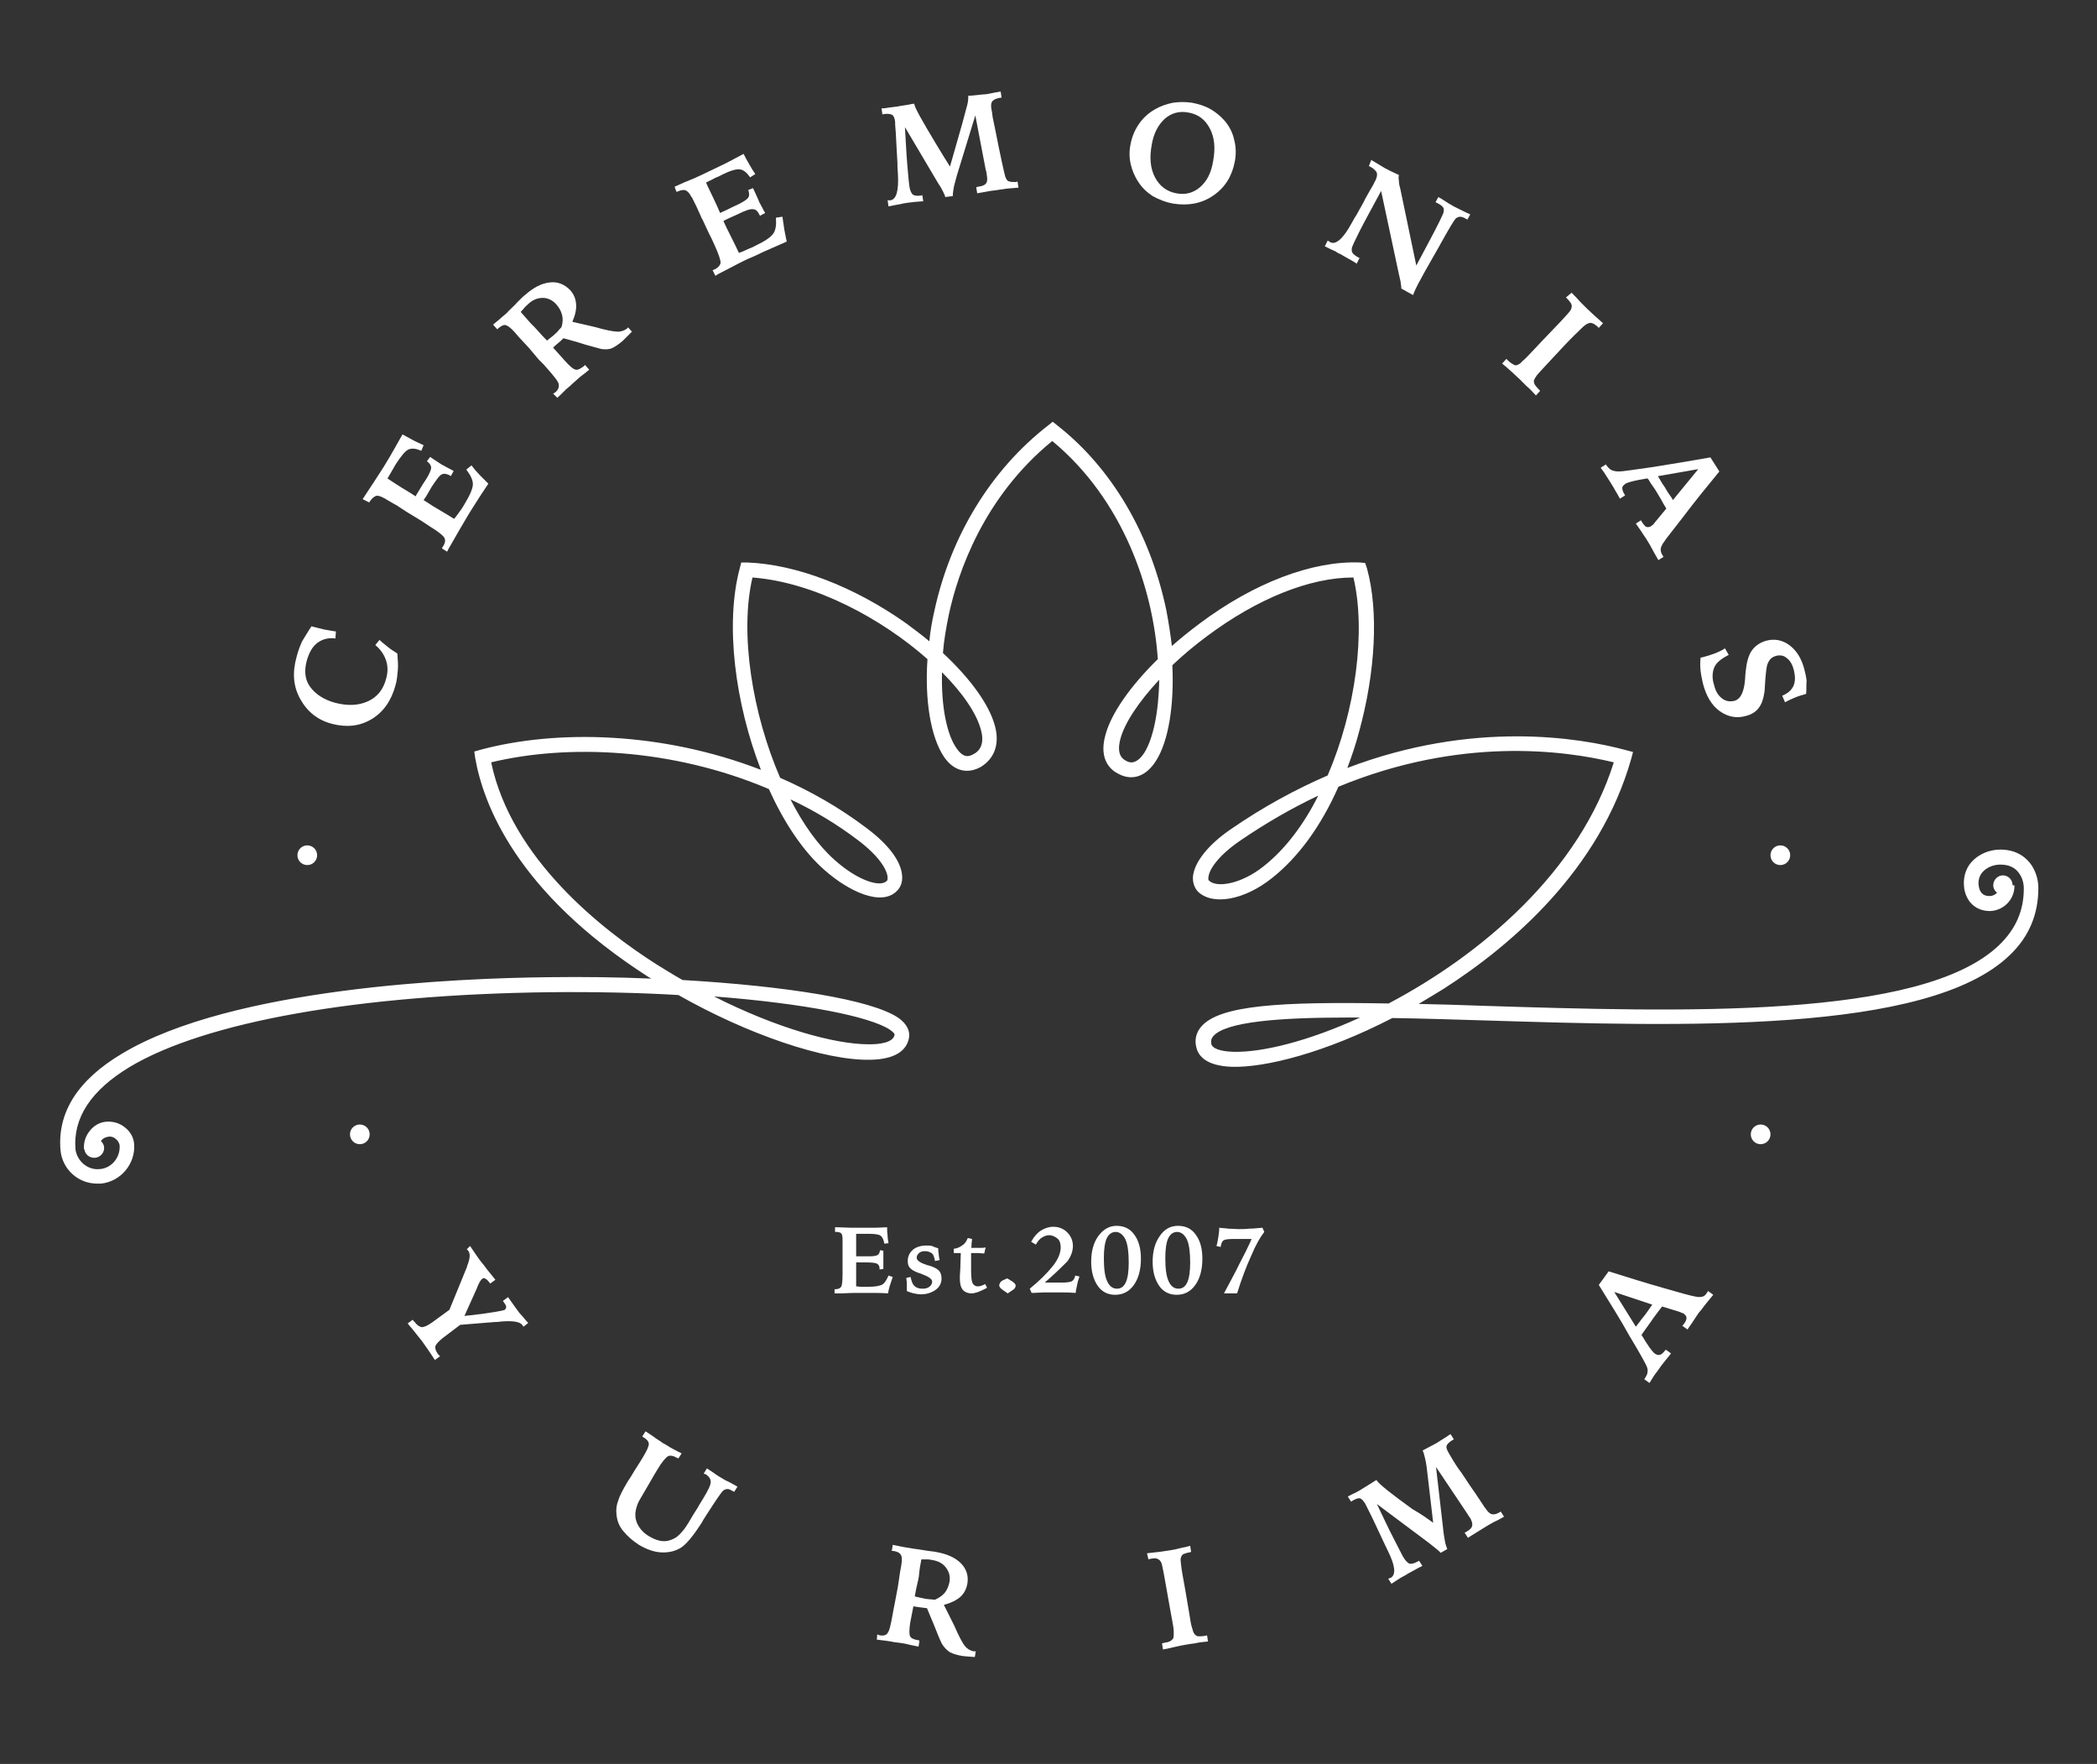 <?xml version="1.0" encoding="UTF-8"?> <!-- Generator: Adobe Illustrator 24.2.3, SVG Export Plug-In . SVG Version: 6.00 Build 0) --> <svg xmlns="http://www.w3.org/2000/svg" xmlns:xlink="http://www.w3.org/1999/xlink" version="1.1" id="Capa_1" x="0px" y="0px" width="447px" height="376px" viewBox="0 0 447 376" style="enable-background:new 0 0 447 376;" xml:space="preserve"><rect x="0" y="0" width="447" height="376" fill="#333333" stroke="none"/> <style type="text/css"> .st0{fill:#FFFFFF;} </style> <g> <g> <path class="st0" d="M66.4,133.5c0.1,0,0.2,0.1,0.4,0.1c0.2,0.1,0.3,0.1,0.4,0.1c0.6,0.2,1.3,0.3,2,0.5c0.7,0.1,1.5,0.3,2.4,0.4 l-0.1,1.5c-1.4-0.2-2.7,0.1-3.8,0.9c-1.1,0.8-1.8,2.1-2.3,3.8c-0.6,2.2-0.4,4.1,0.7,5.6s2.8,2.7,5.3,3.4c2.7,0.7,5,0.6,7-0.3 s3.3-2.5,3.9-4.8c0.4-1.4,0.4-2.7,0-3.9s-1.1-2.3-2.3-3.3l0.9-1.1c0.6,0.6,1.3,1.1,1.9,1.6s1.3,0.9,1.9,1.3 c0.1,1.3,0.2,2.5,0.1,3.6s-0.2,2.2-0.5,3.2c-0.9,3.3-2.6,5.7-5.1,7.2c-2.5,1.5-5.3,1.8-8.4,1c-3.1-0.8-5.3-2.6-6.8-5.3 s-1.7-5.6-0.8-8.9c0.3-1.2,0.7-2.3,1.2-3.4C65.1,135.6,65.7,134.5,66.4,133.5z"></path> <path class="st0" d="M77.3,106.4c0.9-1.4,1.8-2.7,2.5-3.8c0.8-1.2,1.4-2.2,2-3.1c0.9-1.5,1.7-2.8,2.3-3.9s1.2-2.1,1.7-3 c0.7,0.4,1.5,0.8,2.2,1.2c0.7,0.4,1.5,0.7,2.3,1.1l-0.5,1.2c-1.1-0.5-2-0.6-2.7-0.3c-0.7,0.3-1.6,1.4-2.7,3.1 c-0.2,0.3-0.4,0.7-0.7,1.2c-0.3,0.5-0.7,1.2-1.1,1.9c1.1,0.7,2.1,1.4,3.1,2c1,0.6,2,1.2,2.9,1.8l0.2-0.4c0.3-0.5,0.7-1.1,1.1-1.8 s0.8-1.2,0.9-1.4c0.7-1.1,1.1-2,1.1-2.5c0-0.5-0.3-0.9-0.9-1.4l0.7-0.9c0.4,0.3,0.9,0.6,1.5,1c0.6,0.4,1,0.7,1.3,0.8 c0.2,0.1,0.5,0.3,0.9,0.5s0.8,0.4,1.3,0.7l-0.6,1.1l-0.1-0.1c-0.7-0.4-1.3-0.5-1.8-0.3s-1.2,1.2-2.2,2.7l-1.1,1.9l-0.6,0.9 l1.4,0.9c0.7,0.5,1.5,0.9,2.3,1.4s1.7,1,2.8,1.7c0.3-0.3,0.6-0.8,1-1.3c0.4-0.5,0.8-1.1,1.2-1.8c1.2-2,1.8-3.4,1.8-4.3 c0-0.9-0.5-1.9-1.4-3.1l1.1-0.9c0.6,0.8,1.2,1.5,1.8,2.1c0.6,0.6,1.2,1.2,1.8,1.8c-1.3,1.9-2.3,3.5-3,4.6 c-0.7,1.1-1.4,2.2-1.9,3.1c-0.6,1-1.6,2.7-2.9,5c-0.5,0.8-0.8,1.4-1,1.8l-1.1-0.7c0,0,0.1-0.1,0.1-0.2c0-0.1,0.1-0.2,0.2-0.3 c0.4-0.7,0.5-1.3,0.2-1.8c-0.3-0.5-1.3-1.3-3.1-2.4l-1.2-0.8l-1.1-0.7l-2.8-1.7c-0.1-0.1-0.3-0.2-0.6-0.4c-1-0.7-1.7-1.1-2.1-1.3 c-0.4-0.2-0.8-0.5-1.2-0.7c-0.4-0.2-0.6-0.4-0.7-0.4c-0.7-0.4-1.3-0.6-1.7-0.5s-0.9,0.5-1.3,1.1l-0.2,0.3L77.3,106.4z"></path> <path class="st0" d="M117.9,83.9c0.1,0,0.1-0.1,0.2-0.1c0.1,0,0.1-0.1,0.3-0.2c0.6-0.5,0.8-1.1,0.7-1.7c-0.1-0.6-1-1.7-2.5-3.4 l-0.7-0.8l-0.7-0.7l-0.4-0.4l-2.1-2.5c-0.5-0.5-0.9-1-1.4-1.5c-0.5-0.5-1-1.1-1.6-1.8c-0.8-0.9-1.5-1.4-1.9-1.5 c-0.5-0.1-1,0.2-1.6,0.7l-0.2,0.2l-0.9-1c0.8-0.7,1.5-1.2,2-1.7c0.5-0.4,1-0.8,1.3-1.2c0.5-0.5,1.2-1.1,1.9-1.9 c0.8-0.8,1.3-1.3,1.6-1.5c1.8-1.6,3.5-2.5,5.3-2.7c1.7-0.2,3.1,0.4,4.3,1.6c0.8,0.9,1.2,1.8,1.3,3s-0.2,2.4-0.8,3.8l4.8,1.1 c2.4,0.7,4.1,1,4.9,1c0.8,0,1.5-0.3,2-0.7c0,0,0.1-0.1,0.1-0.1c0-0.1,0.1-0.1,0.1-0.1l0.8,0.9c-0.4,0.4-0.8,0.8-1.1,1.1 c-0.3,0.3-0.6,0.6-0.8,0.8c-0.9,0.8-1.7,1.3-2.3,1.6c-0.7,0.3-1.4,0.3-2.3,0.2c-0.4-0.1-1.5-0.4-3.3-0.9c-1.8-0.6-3.4-1-4.8-1.4 c-0.4,0.4-0.8,0.8-1.2,1.1s-0.7,0.6-1,0.9l2.6,2.9c1,1.1,1.7,1.7,2.2,1.8c0.5,0.1,1-0.2,1.7-0.7l0.3-0.3l0.9,1 c-0.6,0.5-1.2,1-1.9,1.5c-0.6,0.5-1.2,1.1-1.8,1.6c-0.2,0.2-0.5,0.5-0.9,0.8s-1.1,1.1-2.2,2.1L117.9,83.9z M116.6,72.6 c0.4-0.3,0.7-0.6,1-0.8c0.3-0.2,0.5-0.4,0.7-0.6c0.2-0.2,0.5-0.4,0.7-0.7s0.5-0.5,0.7-0.8c0.3-1,0.3-1.9,0.1-2.6 c-0.2-0.8-0.6-1.5-1.2-2.2c-0.8-0.9-1.8-1.4-2.9-1.4c-1.1,0-2.2,0.4-3.2,1.4c-0.3,0.3-0.6,0.5-0.8,0.8s-0.5,0.5-0.7,0.8 c0.7,0.8,1.4,1.6,2.2,2.5C114.1,69.8,115.1,71.1,116.6,72.6z"></path> <path class="st0" d="M143.8,39.8c1.5-0.7,2.9-1.3,4.2-1.8c1.3-0.6,2.4-1.1,3.4-1.6c1.6-0.8,3-1.4,4.1-2s2.1-1.1,3-1.6 c0.4,0.8,0.8,1.5,1.2,2.2s0.8,1.4,1.3,2.1l-1.1,0.7c-0.7-1-1.4-1.6-2.2-1.7c-0.8-0.1-2.1,0.3-3.9,1.2c-0.3,0.2-0.8,0.4-1.3,0.6 c-0.5,0.3-1.2,0.6-2,1c0.5,1.2,1.1,2.3,1.6,3.4c0.5,1.1,1,2.1,1.4,3.1l0.4-0.2c0.5-0.2,1.1-0.5,1.9-0.9c0.8-0.4,1.3-0.6,1.5-0.7 c1.2-0.6,2-1.1,2.2-1.5c0.3-0.4,0.2-1,0-1.6l1-0.4c0.2,0.4,0.5,1,0.8,1.7c0.3,0.7,0.5,1.1,0.6,1.4c0.1,0.2,0.3,0.5,0.5,0.9 c0.2,0.4,0.4,0.8,0.7,1.3l-1.1,0.6l-0.1-0.2c-0.4-0.8-0.8-1.2-1.4-1.2c-0.6-0.1-1.7,0.3-3.3,1.1l-2,0.9l-1,0.5l0.7,1.5 c0.4,0.8,0.8,1.6,1.2,2.4c0.4,0.8,0.9,1.8,1.4,2.9c0.4-0.1,0.9-0.3,1.5-0.6c0.6-0.3,1.3-0.5,2-0.9c2.1-1,3.4-1.9,3.9-2.7 c0.5-0.8,0.6-1.9,0.5-3.3l1.4-0.2c0.1,1,0.3,1.9,0.4,2.8c0.2,0.9,0.3,1.7,0.5,2.5c-2.1,0.9-3.8,1.7-5,2.2 c-1.2,0.6-2.3,1.1-3.3,1.5c-1.1,0.5-2.8,1.4-5.1,2.6c-0.8,0.4-1.4,0.7-1.8,1l-0.6-1.2c0.1,0,0.1,0,0.2-0.1c0.1,0,0.2-0.1,0.3-0.1 c0.7-0.4,1.1-0.8,1.2-1.4c0-0.6-0.4-1.8-1.3-3.8l-0.6-1.3l-0.6-1.2l-1.4-3c-0.1-0.1-0.2-0.3-0.3-0.6c-0.5-1.1-0.8-1.8-1-2.2 c-0.2-0.4-0.4-0.8-0.6-1.2c-0.2-0.4-0.3-0.7-0.4-0.7c-0.4-0.8-0.8-1.2-1.2-1.4c-0.4-0.2-1-0.1-1.7,0.2l-0.3,0.1L143.8,39.8z"></path> <path class="st0" d="M202.5,35.5l2.6-9.1c0.5-1.9,0.9-3.3,1.1-4.1c0.2-0.8,0.2-1.4,0.2-1.8l0-0.1c0.1,0,0.2,0,0.4,0 c1.5-0.1,2.6-0.3,3.2-0.3c0.4,0,1.1-0.2,2.2-0.4c0.5-0.1,0.8-0.1,1.1-0.2l0.2,1.3c-1,0.1-1.6,0.4-1.9,0.7 c-0.3,0.3-0.4,0.8-0.3,1.6c0.1,0.4,0.2,1,0.3,1.9c0.2,0.9,0.4,1.9,0.6,2.9l0.7,3.5c0.5,2.5,0.9,4.2,1.1,5.1 c0.2,0.8,0.3,1.4,0.5,1.6c0.1,0.3,0.3,0.5,0.7,0.6s0.8,0.1,1.3,0.1l0.4-0.1l0.2,1.3c-0.8,0.1-1.6,0.1-2.4,0.2 c-0.8,0.1-1.5,0.2-2.1,0.3c-0.4,0.1-0.9,0.1-1.5,0.2s-1.5,0.3-2.8,0.5l-0.2-1.3l0.4-0.1c0.8-0.1,1.3-0.3,1.6-0.6 c0.3-0.3,0.4-0.8,0.3-1.5c0-0.2-0.1-0.5-0.1-0.7s-0.1-0.6-0.2-0.9l-2.2-11.5L204,37.3c-0.3,1.2-0.6,2.1-0.7,2.7 c-0.1,0.6-0.2,1.2-0.2,1.8l-1.6,0.2c-0.1-0.4-0.3-0.8-0.5-1.2s-0.5-1-1-1.7l-7.1-12c0.2,3.2,0.3,5.8,0.5,8s0.3,3.6,0.4,4.3 c0.1,1,0.4,1.7,0.7,2c0.3,0.3,0.9,0.4,1.7,0.3l0.4-0.1l0.2,1.3c-1,0.1-1.7,0.1-2.3,0.2c-0.6,0.1-1.1,0.1-1.5,0.2 c-0.2,0-0.6,0.1-1,0.2s-1.3,0.2-2.6,0.5l-0.2-1.3c0,0,0.1,0,0.1,0c0.3,0,0.4,0,0.5,0c1.3-0.2,1.8-2.1,1.6-5.7 c-0.1-1-0.1-1.7-0.1-2.3l-0.2-3.5c-0.1-1.4-0.1-2.5-0.2-3.5c-0.1-0.9-0.1-1.5-0.1-1.8c-0.1-0.7-0.3-1.2-0.6-1.4s-0.9-0.3-1.7-0.2 l-0.4,0.1l-0.2-1.3c0.6,0,1.2-0.1,1.8-0.2s1.1-0.1,1.6-0.2c0.4-0.1,1.2-0.2,2.4-0.4c0.5-0.1,0.9-0.2,1.2-0.2l0,0.1 c0.1,0.8,1.7,3.6,4.7,8.6C200.8,32.8,201.8,34.4,202.5,35.5z"></path> <path class="st0" d="M254.1,21.9c1.5,0.3,2.8,0.7,4,1.4s2.1,1.5,3,2.5c1,1.2,1.7,2.6,2,4.1c0.4,1.5,0.4,3.1,0.1,4.6 c-0.6,3.1-2.1,5.5-4.6,7.2c-2.5,1.7-5.3,2.2-8.5,1.7c-1.7-0.3-3.1-0.9-4.4-1.6c-1.2-0.8-2.3-1.8-3.1-3.1c-0.8-1.2-1.3-2.5-1.6-3.8 c-0.3-1.4-0.3-2.8,0-4.2c0.3-1.6,0.9-3,1.8-4.3c0.9-1.3,2-2.3,3.4-3.1c1.2-0.7,2.4-1.1,3.8-1.4C251.4,21.7,252.7,21.7,254.1,21.9z M258.6,34.3c0.5-2.7,0.3-5-0.7-6.9s-2.4-3-4.5-3.4c-2-0.4-3.7,0.1-5.1,1.3c-1.4,1.3-2.4,3.1-2.8,5.6c-0.5,2.7-0.3,5,0.7,6.9 c1,1.9,2.5,3,4.5,3.4c2,0.4,3.7-0.1,5.1-1.3C257.2,38.7,258.2,36.9,258.6,34.3z"></path> <path class="st0" d="M292.3,34.1c0.3,0.2,0.8,0.5,1.5,0.9c0.7,0.4,1.2,0.7,1.5,0.9c0.3,0.1,0.7,0.4,1.4,0.7 c0.7,0.3,1.2,0.6,1.5,0.7c-0.1,0.4-0.1,0.8,0,1.3c0,0.5,0.1,1,0.3,1.7l3.4,16.3c0.6-1.1,1.4-2.6,2.4-4.5c2.2-4.1,3.3-6.4,3.4-6.8 c0.1-0.5,0.1-0.9-0.1-1.1c-0.2-0.3-0.6-0.6-1.2-0.9l-0.4-0.2l0.6-1.1c0.9,0.5,1.6,1,2.1,1.3c0.5,0.3,0.9,0.5,1.2,0.7 c0.4,0.2,0.8,0.4,1.4,0.7s1.2,0.6,2.1,1l-0.6,1.1l-0.2-0.1c-0.5-0.3-1-0.5-1.3-0.5c-0.3,0-0.6,0.1-0.9,0.3 c-0.4,0.3-1.5,2.2-3.4,5.6l-0.1,0.2l-1.6,2.8c-0.6,1.1-1.2,2.1-1.7,3c-0.5,0.9-0.9,1.7-1.3,2.4c-0.2,0.4-0.4,0.8-0.6,1.2 c-0.2,0.4-0.3,0.8-0.5,1.2l-2.5-1.4c0-0.3,0-0.6-0.1-1c0-0.4-0.2-1.1-0.4-2l-3.8-17.8c-2.2,4.1-3.8,7-4.7,8.8 c-0.9,1.8-1.4,2.9-1.5,3.2c-0.1,0.5-0.1,0.9,0.1,1.2c0.2,0.3,0.6,0.6,1.1,0.9l0.4,0.2l-0.6,1.2c-0.9-0.6-1.7-1-2.2-1.3 c-0.5-0.3-0.9-0.5-1.2-0.7c-0.3-0.1-0.7-0.3-1.1-0.6c-0.5-0.2-1.3-0.6-2.3-1.1l0.6-1.2c0.1,0,0.1,0.1,0.2,0.1 c0.1,0,0.2,0.1,0.3,0.2c1.2,0.7,2.8-0.7,4.6-4c0.4-0.7,0.7-1.3,1-1.7l1.5-2.7c0.3-0.6,0.7-1.4,1.3-2.4s1-1.7,1.1-2 c0.5-0.8,0.6-1.5,0.5-1.9s-0.6-0.9-1.3-1.3c-0.1,0-0.1-0.1-0.2-0.1c-0.1,0-0.2-0.1-0.2-0.1L292.3,34.1z"></path> <path class="st0" d="M335,62.4c0.7,0.7,1.3,1.3,1.8,1.9c0.6,0.6,1.1,1.1,1.5,1.5c0.4,0.4,1,0.9,1.5,1.4c0.6,0.5,1.2,1.1,1.9,1.7 l-0.9,1l-0.2-0.2c-0.5-0.5-0.9-0.7-1.2-0.8c-0.3-0.1-0.6-0.1-1,0.1c-0.3,0.1-0.8,0.5-1.4,1.1c-0.6,0.6-1.8,1.7-3.4,3.4l-4.1,4.4 c-0.9,1-1.6,1.7-1.9,2.1c-0.3,0.4-0.5,0.8-0.6,1c-0.1,0.3,0,0.6,0.1,0.9c0.2,0.3,0.5,0.7,0.9,1.1l0.3,0.3l-0.9,1 c-0.7-0.8-1.4-1.5-2-2c-0.6-0.6-1.1-1.1-1.5-1.5c-0.4-0.4-0.9-0.8-1.5-1.4c-0.6-0.5-1.3-1.2-2.2-1.9l0.9-1l0.3,0.3 c0.5,0.5,0.9,0.7,1.2,0.9s0.6,0.2,0.8,0.1c0.3-0.1,0.7-0.3,1.1-0.8c0.5-0.4,1.3-1.2,2.4-2.4l1.5-1.6l4.4-4.6 c0.8-0.9,1.4-1.5,1.7-1.9s0.5-0.7,0.5-1c0.1-0.3,0-0.5-0.1-0.8c-0.2-0.3-0.4-0.6-0.9-1.1l-0.2-0.2L335,62.4z"></path> <path class="st0" d="M364.6,97.5l1.9,3c-2.8,3.4-5.3,6.5-7.5,9.4s-3.8,4.8-4.5,5.9c-0.3,0.5-0.5,0.9-0.5,1.3 c0,0.4,0.1,0.8,0.4,1.3l0.2,0.3l-1.1,0.7c-0.6-1.1-1.1-1.9-1.4-2.5c-0.3-0.6-0.6-1.1-0.8-1.4c-0.2-0.4-0.5-0.8-0.9-1.4 s-0.9-1.4-1.7-2.5l1.1-0.7l0.1,0.2c0.4,0.7,0.8,1.1,1,1.2c0.3,0.1,0.6,0.1,1-0.1c0.1-0.1,0.2-0.2,0.4-0.3c0.1-0.1,0.3-0.3,0.5-0.6 l2.4-2.9c-0.3-0.5-0.7-1.1-1.1-1.9c-0.5-0.8-0.8-1.3-0.9-1.5c-0.2-0.4-0.7-1.1-1.4-2.1c-0.2-0.4-0.4-0.7-0.6-0.9l-0.2,0 c-2.5,0.4-4,0.8-4.5,1.1c-0.4,0.3-0.7,0.6-0.7,0.9s0.1,0.8,0.5,1.4l0.1,0.2l-1.1,0.7c-0.5-1-1-1.7-1.3-2.3c-0.3-0.5-0.6-1-0.8-1.3 c-0.2-0.3-0.4-0.6-0.7-1.1c-0.3-0.5-0.7-1.1-1.3-1.9l1.1-0.7c0.4,0.6,0.8,1,1.2,1.2c0.4,0.2,1,0.3,1.6,0.3c0.9,0,3.2-0.4,6.9-0.9 C355.9,99,360,98.3,364.6,97.5z M362,100l-8.6,1.5c0.2,0.3,0.4,0.7,0.6,1c0.2,0.4,0.5,0.8,0.9,1.4c0.4,0.7,0.7,1.2,1,1.6 s0.5,0.7,0.7,1.1L362,100z"></path> <path class="st0" d="M385,147.9l-0.3,0.1c-0.7,0.2-1.4,0.4-2.1,0.7c-0.7,0.3-1.4,0.6-2.1,1l-0.6-1.4c1.2-0.5,2-1.2,2.4-2.1 s0.4-2,0.1-3.3c-0.3-1.2-0.8-2.1-1.5-2.6c-0.7-0.6-1.4-0.7-2.3-0.5c-0.6,0.2-1,0.4-1.3,0.8s-0.6,0.9-0.7,1.6 c-0.1,0.5-0.2,1.4-0.3,2.6s-0.1,2.2-0.2,2.8c-0.2,1.4-0.6,2.5-1.2,3.3c-0.6,0.8-1.5,1.4-2.7,1.7c-2,0.6-3.9,0.2-5.6-1 c-1.7-1.2-2.9-3.2-3.6-5.9c-0.2-0.9-0.4-1.8-0.5-2.7c-0.1-0.9-0.1-1.9,0-2.8c0.1,0,0.2-0.1,0.4-0.1c0.2,0,0.3-0.1,0.4-0.1 c0.7-0.2,1.4-0.4,2.2-0.7c0.7-0.3,1.5-0.6,2.2-1.1l0.8,1.4c-1.6,0.8-2.7,1.7-3.1,2.7s-0.5,2.3,0,3.8c0.3,1.3,0.9,2.2,1.7,2.8 s1.6,0.7,2.6,0.5c1.4-0.4,2.1-2,2.3-4.8c0-0.6,0.1-1.1,0.1-1.4c0.2-2,0.6-3.5,1.3-4.5c0.7-1,1.7-1.7,3-2.1c1.8-0.5,3.5-0.2,5,0.9 c1.5,1.1,2.6,2.8,3.2,5.1c0.2,0.8,0.4,1.6,0.5,2.5C385,146,385.1,146.9,385,147.9z"></path> </g> <g> <path class="st0" d="M100.2,265.6c0.6,0.9,1.1,1.6,1.5,2.2s0.8,1.1,1.2,1.6c0.3,0.3,0.6,0.8,1,1.3s1,1.2,1.7,2.1l-1.1,0.8 c-0.4-0.5-0.7-0.9-1-1c-0.3-0.2-0.5-0.2-0.7,0c-0.3,0.2-0.6,0.7-0.9,1.4c-0.1,0.2-0.2,0.4-0.2,0.5l-2.7,6l1.9-0.2 c4.1-0.5,6.3-0.9,6.7-1.1c0.2-0.2,0.3-0.4,0.3-0.6c0-0.3-0.2-0.6-0.5-1l-0.2-0.3l1.1-0.8c0.5,0.7,0.9,1.3,1.2,1.7 c0.3,0.4,0.6,0.8,0.8,1.1c0.2,0.3,0.5,0.7,0.9,1.1c0.4,0.4,0.8,1,1.4,1.6l-1,0.8c0,0,0-0.1-0.1-0.1s-0.1-0.1-0.1-0.2 c-0.6-0.8-2.1-1-4.6-0.8c-0.6,0.1-1,0.1-1.3,0.1l-7.4,0.6l-3.7,2.8c-1,0.8-1.5,1.4-1.6,1.8s0.1,1,0.6,1.7c0,0,0.1,0.1,0.2,0.2 s0.2,0.2,0.2,0.2l-1.1,0.8c-0.6-0.9-1.1-1.7-1.6-2.4c-0.5-0.7-0.9-1.3-1.2-1.7c-0.3-0.4-1-1.2-2-2.5c-0.4-0.5-0.8-0.9-1-1.2 l1.1-0.8c0,0.1,0.1,0.2,0.2,0.3c0.1,0.1,0.1,0.2,0.2,0.2c0.5,0.7,1,1,1.5,1.1c0.5,0,1.2-0.3,2.2-1l3.7-2.7l3.6-8.8 c0.1-0.1,0.1-0.3,0.2-0.6c0.6-1.5,0.7-2.6,0.2-3.2c-0.1-0.1-0.1-0.2-0.2-0.2c0,0-0.1-0.1-0.1-0.1L100.2,265.6z"></path> <path class="st0" d="M145.3,309.8l-0.7,1.1c0,0-0.1-0.1-0.2-0.1c-0.1-0.1-0.2-0.1-0.2-0.1c-0.7-0.4-1.3-0.5-1.8-0.3 c-0.5,0.3-1.3,1.2-2.3,2.9l-0.6,1l-1.1,1.9c-1,1.7-1.7,2.9-2.1,3.6c-0.4,0.7-0.6,1.4-0.7,1.8c-0.3,1.2-0.2,2.3,0.3,3.3 c0.5,1,1.3,1.9,2.5,2.6c1,0.6,1.9,0.9,2.7,1c0.9,0.1,1.7-0.1,2.5-0.5c0.6-0.3,1.1-0.7,1.7-1.4c0.6-0.6,1.3-1.7,2.1-3.1 c0.2-0.3,0.4-0.7,0.8-1.3c0.4-0.6,0.7-1.1,0.9-1.5l0.8-1.3c1.1-1.8,1.6-2.9,1.6-3.5s-0.3-1.1-1-1.6c-0.1-0.1-0.2-0.1-0.3-0.1 c-0.1,0-0.1-0.1-0.2-0.1l0.7-1.1c0.7,0.5,1.4,0.9,1.9,1.3c0.5,0.3,0.9,0.6,1.3,0.8c0.3,0.2,0.8,0.5,1.3,0.7c0.5,0.3,1.2,0.6,2,1.1 l-0.7,1.1l-0.2-0.1c-0.5-0.3-0.9-0.5-1.2-0.5c-0.3,0-0.6,0.1-0.9,0.3c-0.4,0.3-1.6,2.1-3.6,5.2c-0.3,0.5-0.5,0.8-0.7,1.1 c-0.1,0.2-0.2,0.4-0.4,0.7c-1.8,2.8-3.3,4.6-4.5,5.3c-1.2,0.7-2.6,1-4.2,0.9c-1.5-0.1-3.1-0.7-4.6-1.6c-1.4-0.9-2.5-1.9-3.4-3 s-1.3-2.3-1.4-3.6c-0.1-0.9,0-1.9,0.4-2.9c0.3-1,1-2.3,2-4c0.3-0.4,0.8-1.2,1.5-2.4c0.7-1.1,1.3-2,1.7-2.7 c0.9-1.5,1.3-2.4,1.3-2.9c0-0.5-0.4-1-1.1-1.4l-0.3-0.2l0.7-1.1c0.9,0.6,1.7,1.1,2.2,1.5c0.6,0.4,1.1,0.7,1.5,1 c0.4,0.2,0.9,0.5,1.5,0.9C143.4,308.8,144.2,309.3,145.3,309.8z"></path> <path class="st0" d="M187,348.4c0.1,0,0.1,0,0.2,0.1c0.1,0,0.2,0,0.3,0.1c0.8,0.1,1.4,0,1.7-0.5c0.4-0.5,0.7-1.8,1.1-4.1l0.2-1.1 l0.2-1l0.1-0.5l0.6-3.2c0.1-0.7,0.2-1.4,0.3-2c0.1-0.7,0.2-1.5,0.4-2.4c0.2-1.2,0.2-2-0.1-2.4c-0.2-0.4-0.8-0.7-1.6-0.8l-0.3,0 l0.2-1.3c1,0.2,1.9,0.4,2.5,0.5c0.7,0.1,1.3,0.2,1.8,0.3c0.7,0.1,1.6,0.2,2.7,0.4s1.8,0.2,2.1,0.3c2.4,0.4,4.2,1.2,5.4,2.4 c1.2,1.2,1.7,2.7,1.4,4.4c-0.2,1.1-0.7,2.1-1.5,2.8s-2,1.3-3.5,1.7l2.2,4.4c1,2.3,1.8,3.8,2.3,4.4c0.5,0.6,1.2,1,1.9,1.1 c0,0,0.1,0,0.2,0c0.1,0,0.1,0,0.2,0l-0.2,1.2c-0.6,0-1.1-0.1-1.5-0.1c-0.4,0-0.8-0.1-1.1-0.1c-1.2-0.2-2.1-0.5-2.7-0.8 c-0.6-0.4-1.1-0.9-1.6-1.6c-0.2-0.3-0.7-1.4-1.4-3.2c-0.7-1.8-1.4-3.3-1.9-4.6c-0.6-0.1-1.1-0.1-1.6-0.2c-0.5-0.1-0.9-0.1-1.3-0.2 L194,346c-0.2,1.5-0.2,2.4,0,2.8c0.2,0.4,0.8,0.7,1.6,0.8l0.4,0.1l-0.2,1.3c-0.8-0.2-1.6-0.3-2.3-0.5c-0.8-0.2-1.6-0.3-2.4-0.4 c-0.3,0-0.7-0.1-1.2-0.2c-0.5-0.1-1.5-0.2-3-0.4L187,348.4z M195,340.3c0.5,0.1,0.9,0.2,1.3,0.3c0.4,0.1,0.7,0.1,0.9,0.2 c0.3,0,0.6,0.1,1,0.1c0.3,0,0.7,0.1,1.1,0.1c0.9-0.4,1.6-0.9,2.1-1.5c0.5-0.6,0.8-1.4,1-2.3c0.2-1.2-0.1-2.2-0.8-3.1 c-0.7-0.9-1.7-1.4-3.1-1.6c-0.4-0.1-0.8-0.1-1.1-0.1c-0.3,0-0.7,0-1,0c-0.2,1-0.4,2.1-0.5,3.3S195.3,338.2,195,340.3z"></path> <path class="st0" d="M244.5,331.1c1-0.1,1.8-0.2,2.6-0.3c0.8-0.1,1.5-0.2,2.1-0.3c0.6-0.1,1.3-0.2,2-0.4c0.7-0.2,1.6-0.3,2.5-0.6 l0.2,1.3l-0.3,0.1c-0.7,0.1-1.1,0.3-1.4,0.4c-0.3,0.2-0.4,0.5-0.5,0.8c-0.1,0.3,0,0.9,0.1,1.8c0.1,0.9,0.4,2.5,0.8,4.7l1,5.9 c0.2,1.4,0.4,2.3,0.6,2.8c0.1,0.5,0.3,0.9,0.5,1.1c0.2,0.2,0.4,0.4,0.8,0.4s0.8,0,1.4-0.1l0.4-0.1l0.2,1.3c-1.1,0.1-2,0.2-2.8,0.4 c-0.8,0.1-1.5,0.2-2,0.3c-0.5,0.1-1.2,0.2-2,0.4c-0.8,0.2-1.7,0.4-2.8,0.6l-0.2-1.3l0.4-0.1c0.6-0.1,1.1-0.2,1.4-0.4 c0.3-0.2,0.5-0.4,0.6-0.6c0.1-0.3,0.1-0.8,0.1-1.4c0-0.6-0.2-1.7-0.5-3.3l-0.4-2.2l-1.1-6.2c-0.2-1.2-0.4-2-0.5-2.5 c-0.1-0.5-0.3-0.8-0.5-1c-0.2-0.2-0.4-0.3-0.7-0.4c-0.3-0.1-0.8,0-1.4,0.1l-0.3,0.1L244.5,331.1z"></path> <path class="st0" d="M305.5,324.6l-1.1-9.4c-0.2-2-0.4-3.4-0.6-4.2c-0.2-0.8-0.3-1.3-0.5-1.7l-0.1-0.1c0.1,0,0.2-0.1,0.4-0.2 c1.3-0.7,2.3-1.2,2.8-1.5c0.3-0.2,0.9-0.6,1.9-1.2c0.4-0.3,0.7-0.5,0.9-0.6l0.7,1.1c-0.9,0.5-1.4,1-1.5,1.3 c-0.2,0.4,0,0.9,0.4,1.6c0.2,0.3,0.5,0.9,1,1.7s1,1.6,1.7,2.5l2,3c1.5,2.1,2.4,3.6,2.9,4.3c0.5,0.7,0.8,1.1,1.1,1.3 c0.2,0.2,0.5,0.3,0.9,0.3c0.4,0,0.8-0.2,1.2-0.4l0.3-0.2l0.7,1.1c-0.7,0.4-1.4,0.8-2.1,1.1c-0.7,0.4-1.3,0.7-1.9,1.1 c-0.3,0.2-0.8,0.5-1.3,0.8c-0.5,0.3-1.3,0.8-2.4,1.5l-0.7-1.1l0.4-0.2c0.7-0.4,1.1-0.8,1.2-1.2c0.1-0.4,0-0.9-0.3-1.5 c-0.1-0.2-0.2-0.4-0.4-0.6c-0.1-0.2-0.3-0.5-0.5-0.8l-6.5-9.7l1.5,13c0.1,1.2,0.3,2.2,0.4,2.8c0.1,0.6,0.3,1.2,0.5,1.7l-1.4,0.8 c-0.3-0.3-0.6-0.6-1-0.9c-0.4-0.3-0.9-0.7-1.5-1.2l-11.1-8.3c1.4,2.9,2.5,5.3,3.5,7.2c1,1.9,1.6,3.2,2,3.9c0.5,0.9,1,1.4,1.4,1.6 c0.4,0.1,1,0,1.7-0.4l0.4-0.2l0.7,1.1c-0.9,0.4-1.5,0.8-2.1,1.1c-0.5,0.3-1,0.5-1.4,0.8c-0.2,0.1-0.5,0.3-0.9,0.5 s-1.1,0.7-2.2,1.4l-0.7-1.1c0,0,0,0,0.1,0c0.2-0.1,0.4-0.2,0.5-0.2c1.1-0.7,0.9-2.6-0.7-5.8c-0.4-0.9-0.8-1.6-1-2.1l-1.5-3.2 c-0.6-1.3-1.1-2.3-1.5-3.1s-0.7-1.4-0.8-1.6c-0.4-0.6-0.7-1-1.1-1.1c-0.4-0.1-0.9,0.1-1.6,0.5l-0.3,0.2l-0.7-1.1 c0.6-0.3,1.1-0.6,1.6-0.8c0.5-0.3,1-0.5,1.4-0.8c0.3-0.2,1-0.6,2.1-1.3c0.4-0.3,0.8-0.5,1-0.6l0.1,0.1c0.4,0.7,2.9,2.7,7.6,6.1 C302.9,322.7,304.4,323.8,305.5,324.6z"></path> <path class="st0" d="M340.8,273.9l2.1-2.9c4.1,1.3,8,2.5,11.5,3.5c3.5,1,5.9,1.7,7.1,1.9c0.5,0.1,1,0.1,1.4,0 c0.4-0.1,0.7-0.4,1-0.9l0.2-0.3l1.1,0.8c-0.8,1-1.4,1.7-1.8,2.2c-0.4,0.5-0.7,1-1,1.3c-0.3,0.3-0.6,0.8-1,1.4 c-0.4,0.6-0.9,1.4-1.7,2.5l-1.1-0.8l0.2-0.2c0.5-0.6,0.7-1.1,0.7-1.4c0-0.3-0.1-0.6-0.5-0.9c-0.1-0.1-0.2-0.2-0.4-0.2 c-0.2-0.1-0.4-0.2-0.7-0.3l-3.6-1.1c-0.3,0.4-0.8,1-1.3,1.7s-0.9,1.2-1,1.4c-0.2,0.3-0.7,1-1.5,2.1c-0.3,0.4-0.5,0.7-0.6,0.9 l0.1,0.1c1.3,2.2,2.2,3.4,2.7,3.8c0.4,0.3,0.8,0.4,1.1,0.3c0.4-0.1,0.7-0.4,1.1-0.9l0.2-0.2l1.1,0.8c-0.7,0.9-1.2,1.5-1.6,2 c-0.4,0.5-0.7,0.9-0.9,1.2c-0.2,0.3-0.4,0.6-0.8,1.1s-0.7,1.1-1.3,2l-1.1-0.8c0.4-0.6,0.7-1.1,0.7-1.6c0.1-0.5-0.1-1-0.4-1.6 c-0.4-0.8-1.5-2.8-3.5-6.1C345.5,281.4,343.2,277.8,340.8,273.9z M344.1,275.4l4.6,7.4c0.2-0.3,0.5-0.6,0.7-0.9 c0.2-0.3,0.6-0.8,1-1.3c0.5-0.6,0.8-1.1,1.1-1.5c0.3-0.4,0.5-0.7,0.7-1L344.1,275.4z"></path> </g> <path class="st0" d="M433.1,184.5c-1-1.5-3-3.4-6.7-3.4c-2.4,0-4.7,1-6.2,2.7c-1.3,1.5-1.8,3.5-1.5,5.6c0.5,3,2.6,4.8,5.5,4.8 c3-0.1,5.3-2.6,5.2-5.5l-0.4,0c0-1.1-0.8-2-1.9-2.1c-1.1-0.1-2.1,0.8-2.2,1.9c-0.1,0.7,0.3,1.4,0.8,1.8c-0.4,0.4-0.9,0.7-1.6,0.7 c0,0-0.1,0-0.1,0c-1.2,0-2-0.7-2.2-2.1c-0.2-1.1,0.1-2.2,0.8-3c0.9-1,2.3-1.6,3.8-1.6c1.8,0,3.2,0.6,4.1,2c0.6,0.9,0.9,2,0.9,3.1 c0,4.7-1.7,8.6-5.2,12c-16.5,16-68.4,14.3-110.1,13c-4.9-0.2-9.4-0.3-13.7-0.4c1.7-1,3.5-2.1,5.3-3.2c14.5-9.3,33.3-25.4,40-49 l0.4-1.5l-1.5-0.4c-10-2.7-32.6-6.4-59.4,3.8c0.9-2.4,1.8-5,2.5-7.7c3.5-12.7,4.2-25.7,1.7-34.8L291,120l-1.1-0.1 c-10.1-0.4-22.6,4.3-34.3,13.1c-2,1.5-4,3.1-5.8,4.7c-0.3-2.5-0.7-5.1-1.2-7.7c-3.4-16.2-11.6-30.2-23.2-39.3l-1-0.8l-1,0.8 c-12.1,9.4-20.7,23.4-24.2,39.4c-0.5,2.2-0.9,4.4-1.1,6.6c-1.5-1.3-3.2-2.5-4.9-3.8c-11-7.8-23.4-12.6-33.9-13l-1.3,0l-0.3,1.2 c-3.2,11.9-1,28.8,4.5,43c-21.2-8.2-43.6-8.6-59.7-4.3l-1.4,0.4l0.2,1.4c1.7,9.7,8.7,28.6,37,46.7c0.2,0.1,0.4,0.2,0.5,0.3 c-7-0.3-14.4-0.4-21.8-0.3c-19.5,0.2-67.5,2.2-91,16.3c-9.4,5.6-13.8,12.5-13.1,20.6l0,0c0.4,4.1,3.8,7.1,7.8,7.1 c0.3,0,0.5,0,0.8,0c4.2-0.4,7.4-4.2,7.1-8.4l0,0c-0.1-1.4-0.8-2.7-2-3.6c-1.1-0.9-2.5-1.3-3.9-1.2c-1.4,0.1-2.7,0.8-3.6,2 c-0.9,1.1-1.3,2.5-1.2,3.9l0.1,0c0.1,1,1,1.8,2.1,1.8c1.1,0,2.1-0.9,2.1-2.1c0-0.6-0.3-1.1-0.7-1.5c0,0,0.1-0.1,0.1-0.1 c0.4-0.5,0.9-0.7,1.5-0.8c0.6-0.1,1.2,0.1,1.6,0.5c0.4,0.3,0.7,0.8,0.8,1.3c0.2,2.6-1.7,4.9-4.2,5.1c-2.5,0.3-4.8-1.6-5.2-4.1h0 c-0.6-6.8,3.3-12.7,11.6-17.7c16.1-9.6,48.7-15.4,89.4-15.9c9.8-0.1,19.1,0.1,27.5,0.6c14.8,8.4,31.2,14,40.9,13.8 c6.3-0.1,8-2.7,8.3-4.9c0.1-1-0.2-2.6-2.4-4.1c-5.7-3.8-23.6-6.7-45.9-8c-1.8-1-3.7-2.2-5.5-3.3c-11.5-7.3-31-22.5-35.3-43.1 c16.2-3.9,38.5-3.1,59.2,5.7c3.2,7.1,7.3,13.3,11.9,17.3c5.1,4.5,12.1,7.8,15.4,4.4c0.8-0.8,1.2-1.9,1.1-3.2 c-0.2-3.1-2.9-6.7-7.6-10.2c-5.8-4.4-12-7.9-18.4-10.7c-5.9-13.6-8.7-30.8-5.9-42.7c13.2,1,27.6,8.8,37.3,17.4 c-0.6,8.8,0.7,16.6,3.5,20.8c2.1,3.1,5.1,3.8,8,2.1c2.8-1.8,3.9-4.8,2.9-8.6c-1.2-4.6-5.3-10.2-11.1-15.6c0.2-2.7,0.7-5.5,1.3-8.4 c1.9-8.7,7.3-24.8,22-36.8c15.2,12.6,21.5,31.6,22.5,46.5c-5.8,5.7-10,11.6-11.2,16.3c-1.4,5.2,1.2,7.4,2.9,8.2 c2.9,1.5,5.8,0.5,7.9-2.8c2.7-4.2,3.9-11.9,3.5-20.4c2.2-2.1,4.7-4.2,7.4-6.2c10.7-8,21.9-12.5,31.1-12.5c0,0,0,0,0.1,0 c2.7,11.4,0.5,28.3-5.5,42.2c-6.7,2.9-13.6,6.6-20.7,11.5c-4.8,3.3-7.7,7-8,10c-0.1,1.3,0.3,2.4,1,3.2c3.1,3.1,9.9,1.9,15.8-2.8 c5.6-4.4,10.5-11.1,14.2-19.5c25.9-10.7,48-7.8,58.7-5.2c-7.3,23.3-28.3,41-48,51.4c-22.8-0.4-36.1,0.3-40,5c-1,1.2-1.4,2.7-1,4.3 c0.4,1.8,2,4,7.6,4.2c7.1,0.2,19.9-3,34.2-10.4c6.2,0.1,12.7,0.3,19.2,0.5c42.3,1.3,94.9,3,112.4-13.9c4.1-3.9,6.1-8.7,6.1-14.3 C434.5,187.6,434,185.9,433.1,184.5z M189.7,219.5c0.9,0.6,1,1,1,1c-0.2,1.8-3.4,2.1-5.2,2.1c-0.1,0-0.2,0-0.4,0 c-7.1,0-19.5-3.4-32.9-10.2C171.6,213.9,185.5,216.7,189.7,219.5z M182.9,179.1c4.5,3.4,6.2,6.3,6.3,7.9c0,0.4,0,0.7-0.2,0.8 c-1.4,1.4-6.2-0.1-11.1-4.5c-3.5-3.1-6.7-7.6-9.4-12.9C173.4,172.7,178.3,175.6,182.9,179.1z M209.1,155.6c1,3.6-0.9,4.8-1.5,5.1 c-1,0.6-2.2,1-3.7-1.2c-2-2.8-3.3-8.7-3.1-16.2C205.2,147.7,208.2,152.1,209.1,155.6z M243.9,160.5c-1.8,2.7-3.3,2-3.8,1.7 c-0.6-0.3-2.2-1.1-1.3-4.6c0.9-3.5,4-8.1,8.3-12.7C247,151.8,245.8,157.5,243.9,160.5z M269.3,184.7c-4.8,3.8-10,4.6-11.6,3 c-0.1-0.1-0.2-0.4-0.1-0.7c0.1-1.6,2-4.5,6.6-7.7c5.7-3.9,11.3-7.1,16.8-9.7C277.9,175.8,273.9,181.1,269.3,184.7z M262.8,224.2 c-2.7-0.1-4.4-0.7-4.6-1.7c-0.1-0.7,0-1.1,0.4-1.6c2.6-3.1,14-4,28.5-4c0.9,0,1.9,0,2.8,0C279,221.9,269,224.4,262.8,224.2z"></path> <circle class="st0" cx="76.7" cy="241.8" r="2.1"></circle> <circle class="st0" cx="65.5" cy="182.3" r="2.1"></circle> <circle class="st0" cx="375.3" cy="241.8" r="2.1"></circle> <circle class="st0" cx="379.5" cy="182.3" r="2.1"></circle> <g> <path class="st0" d="M178.2,261.6c1.1,0,2.1,0.1,3.1,0.1s1.8,0,2.5,0c1.2,0,2.2,0,3,0s1.6-0.1,2.3-0.1c0,0.6,0,1.1,0.1,1.7 c0,0.6,0.1,1.1,0.2,1.7l-0.9,0.1c-0.1-0.8-0.4-1.4-0.8-1.7c-0.4-0.3-1.3-0.4-2.7-0.4c-0.2,0-0.6,0-1,0c-0.4,0-0.9,0-1.5,0 c0,0.9,0,1.7,0,2.5s0,1.5,0,2.3h0.3c0.4,0,0.9,0,1.4,0c0.6,0,0.9,0,1.1,0c0.9,0,1.5-0.1,1.8-0.3c0.3-0.2,0.4-0.5,0.5-1l0.7,0.1 c0,0.3,0,0.7,0,1.2c0,0.5,0,0.8,0,1c0,0.2,0,0.4,0,0.7c0,0.3,0,0.6,0,1l-0.8,0.1v-0.1c0-0.6-0.2-0.9-0.5-1.1 c-0.3-0.2-1.1-0.3-2.3-0.3h-1.5h-0.7v1.1c0,0.6,0,1.2,0,1.8s0,1.3,0,2.2c0.3,0,0.7,0.1,1.1,0.1s0.9,0,1.4,0c1.6,0,2.6-0.2,3.1-0.5 s0.9-1,1.3-1.9l0.9,0.3c-0.2,0.6-0.4,1.2-0.6,1.8c-0.2,0.6-0.3,1.1-0.4,1.7c-1.5-0.1-2.8-0.1-3.7-0.1c-0.9,0-1.7,0-2.4,0 c-0.8,0-2.1,0-3.9,0.1c-0.6,0-1.1,0-1.4,0v-0.9c0,0,0.1,0,0.1,0c0,0,0.1,0,0.2,0c0.5,0,0.9-0.2,1.1-0.5s0.3-1.2,0.3-2.7v-1v-0.9 l0-2.2c0-0.1,0-0.2,0-0.4c0-0.8,0-1.4,0-1.6c0-0.3,0-0.6,0-0.9s0-0.5,0-0.5c0-0.6-0.1-1-0.3-1.2s-0.6-0.3-1.1-0.3h-0.2V261.6z"></path> <path class="st0" d="M200,266.1c0,0.4,0,0.8,0.1,1.2c0,0.4,0.1,0.8,0.2,1.3l-1,0.2c-0.1-0.7-0.3-1.3-0.6-1.6 c-0.4-0.3-0.9-0.5-1.5-0.5c-0.5,0-1,0.1-1.3,0.4c-0.3,0.3-0.5,0.6-0.5,1c0,0.6,0.8,1.1,2.3,1.6l0.1,0c1.1,0.3,1.9,0.7,2.3,1.1 s0.6,1,0.6,1.7c0,1-0.4,1.8-1.2,2.4c-0.8,0.6-1.9,1-3.2,1c-0.5,0-1-0.1-1.5-0.2c-0.5-0.1-1-0.3-1.5-0.5c0-0.1,0-0.2,0-0.2 c0-0.1,0-0.2,0-0.4c0-0.4,0-0.7,0-1.1c0-0.4-0.1-0.7-0.1-1.1l0.9-0.2c0.2,0.9,0.4,1.5,0.8,1.9s1,0.6,1.7,0.6 c0.6,0,1.1-0.1,1.5-0.4s0.6-0.7,0.6-1.1c0-0.6-0.8-1.1-2.4-1.7c-0.3-0.1-0.5-0.2-0.6-0.2c-0.8-0.3-1.3-0.6-1.7-1s-0.5-0.9-0.5-1.5 c0-1,0.4-1.8,1.1-2.4c0.7-0.6,1.7-0.9,2.9-0.9c0.4,0,0.8,0,1.2,0.1C199,265.8,199.5,265.9,200,266.1z"></path> <path class="st0" d="M206.3,263.9l0.9,0.2c0,0.4-0.1,0.7-0.1,1c0,0.3,0,0.6-0.1,0.9c0.9,0,1.5,0,1.9,0c0.4,0,0.8,0,1.2-0.1 l-0.3,1.3c-0.4,0-0.9-0.1-1.3-0.1c-0.5,0-1,0-1.5,0c0,0.9,0,1.6,0,2.2c0,0.6,0,1.1,0,1.4c0,1.4,0.1,2.4,0.3,2.8 c0.2,0.4,0.6,0.7,1.1,0.7c0.2,0,0.4,0,0.7-0.1c0.3-0.1,0.6-0.2,0.9-0.4l0.4,0.8c-0.7,0.4-1.4,0.7-1.9,0.9c-0.6,0.2-1,0.3-1.4,0.3 c-0.8,0-1.5-0.3-1.9-0.8s-0.6-1.3-0.6-2.4c0-0.2,0-0.9,0.1-2.1c0-1.2,0.1-2.3,0.1-3.3c0,0-0.2,0-0.5,0c-0.3,0-0.6,0-1,0v-0.9 c0.8-0.1,1.4-0.4,1.9-0.8C205.6,265.2,206,264.6,206.3,263.9z"></path> <path class="st0" d="M214.7,272.5l1,0.6c0.3,0.2,0.4,0.3,0.6,0.5s0.2,0.4,0.2,0.5s-0.1,0.4-0.2,0.5c-0.1,0.2-0.3,0.3-0.6,0.5 l-0.9,0.6l-1-0.7c-0.3-0.2-0.5-0.4-0.6-0.5c-0.1-0.2-0.2-0.3-0.2-0.5c0-0.2,0.1-0.4,0.2-0.6s0.3-0.3,0.6-0.5L214.7,272.5z"></path> <path class="st0" d="M222.7,273.4c0.6,0,1.3,0,2,0c0.7,0,1.1,0,1.2,0h0.3c1.2,0,1.9-0.1,2.3-0.3c0.3-0.2,0.6-0.6,0.7-1.2l0.9,0.2 c-0.2,0.6-0.4,1.2-0.5,1.8c-0.1,0.6-0.3,1.2-0.3,1.7c-1.2-0.1-2.1-0.1-2.9-0.1s-1.4,0-2.1,0c-0.6,0-1.2,0-1.9,0 c-0.7,0-1.5,0.1-2.5,0.1l-0.4-0.9c2.1-1.7,3.7-3.3,4.9-4.8s1.7-2.9,1.7-4c0-0.8-0.2-1.5-0.7-1.9s-1.1-0.7-1.8-0.7 c-0.5,0-1,0.2-1.5,0.5c-0.5,0.3-0.9,0.8-1.3,1.5l-1-0.6c0.6-1.1,1.3-1.9,2.1-2.4c0.8-0.5,1.7-0.8,2.6-0.8c1.2,0,2.2,0.4,3,1.2 c0.8,0.8,1.2,1.8,1.2,2.9c0,1.1-0.4,2.2-1.2,3.3C226.5,269.9,225,271.4,222.7,273.4z"></path> <path class="st0" d="M238,261.3c1.6,0,2.9,0.6,3.8,1.9c0.9,1.2,1.4,2.9,1.4,5.1c0,2.3-0.5,4.2-1.5,5.6c-1,1.4-2.3,2.1-4,2.1 c-1.5,0-2.8-0.6-3.7-1.9c-0.9-1.3-1.4-3-1.4-5.1c0-2.3,0.5-4.1,1.5-5.5C235.2,262,236.5,261.3,238,261.3z M237.8,262.6 c-0.8,0-1.5,0.5-1.9,1.4c-0.4,0.9-0.6,2.3-0.6,4.2c0,2.2,0.2,3.8,0.7,4.9c0.5,1.1,1.2,1.6,2.1,1.6c0.9,0,1.5-0.5,1.9-1.4 s0.6-2.3,0.6-4.2c0-2.1-0.2-3.8-0.7-4.9C239.4,263.2,238.7,262.6,237.8,262.6z"></path> <path class="st0" d="M251.1,261.3c1.6,0,2.9,0.6,3.8,1.9c0.9,1.2,1.4,2.9,1.4,5.1c0,2.3-0.5,4.2-1.5,5.6c-1,1.4-2.3,2.1-4,2.1 c-1.5,0-2.8-0.6-3.7-1.9c-0.9-1.3-1.4-3-1.4-5.1c0-2.3,0.5-4.1,1.5-5.5C248.2,262,249.5,261.3,251.1,261.3z M250.9,262.6 c-0.8,0-1.5,0.5-1.9,1.4c-0.4,0.9-0.6,2.3-0.6,4.2c0,2.2,0.2,3.8,0.7,4.9c0.5,1.1,1.2,1.6,2.1,1.6c0.9,0,1.5-0.5,1.9-1.4 s0.6-2.3,0.6-4.2c0-2.1-0.2-3.8-0.7-4.9C252.5,263.2,251.8,262.6,250.9,262.6z"></path> <path class="st0" d="M260.9,275.7c1.2-2.3,2.4-4.4,3.3-6.3c1-1.9,1.9-3.7,2.6-5.3c-0.5,0-1.2,0-2,0s-1.4,0-1.5,0H263 c-1.2,0-1.9,0.1-2.2,0.3c-0.3,0.2-0.5,0.7-0.6,1.4l-0.9-0.2c0.2-0.6,0.3-1.3,0.4-1.9c0.1-0.7,0.2-1.3,0.2-2 c0.6,0.1,1.3,0.1,1.9,0.2c0.7,0,1.4,0.1,2.2,0.1c0.7,0,1.5,0,2.3-0.1c0.8,0,1.8-0.1,2.8-0.2l0.4,0.9c-0.8,1-1.8,2.7-2.8,5.1 c-1.1,2.4-2.1,5.1-3,8H260.9z"></path> </g> </g> </svg> 